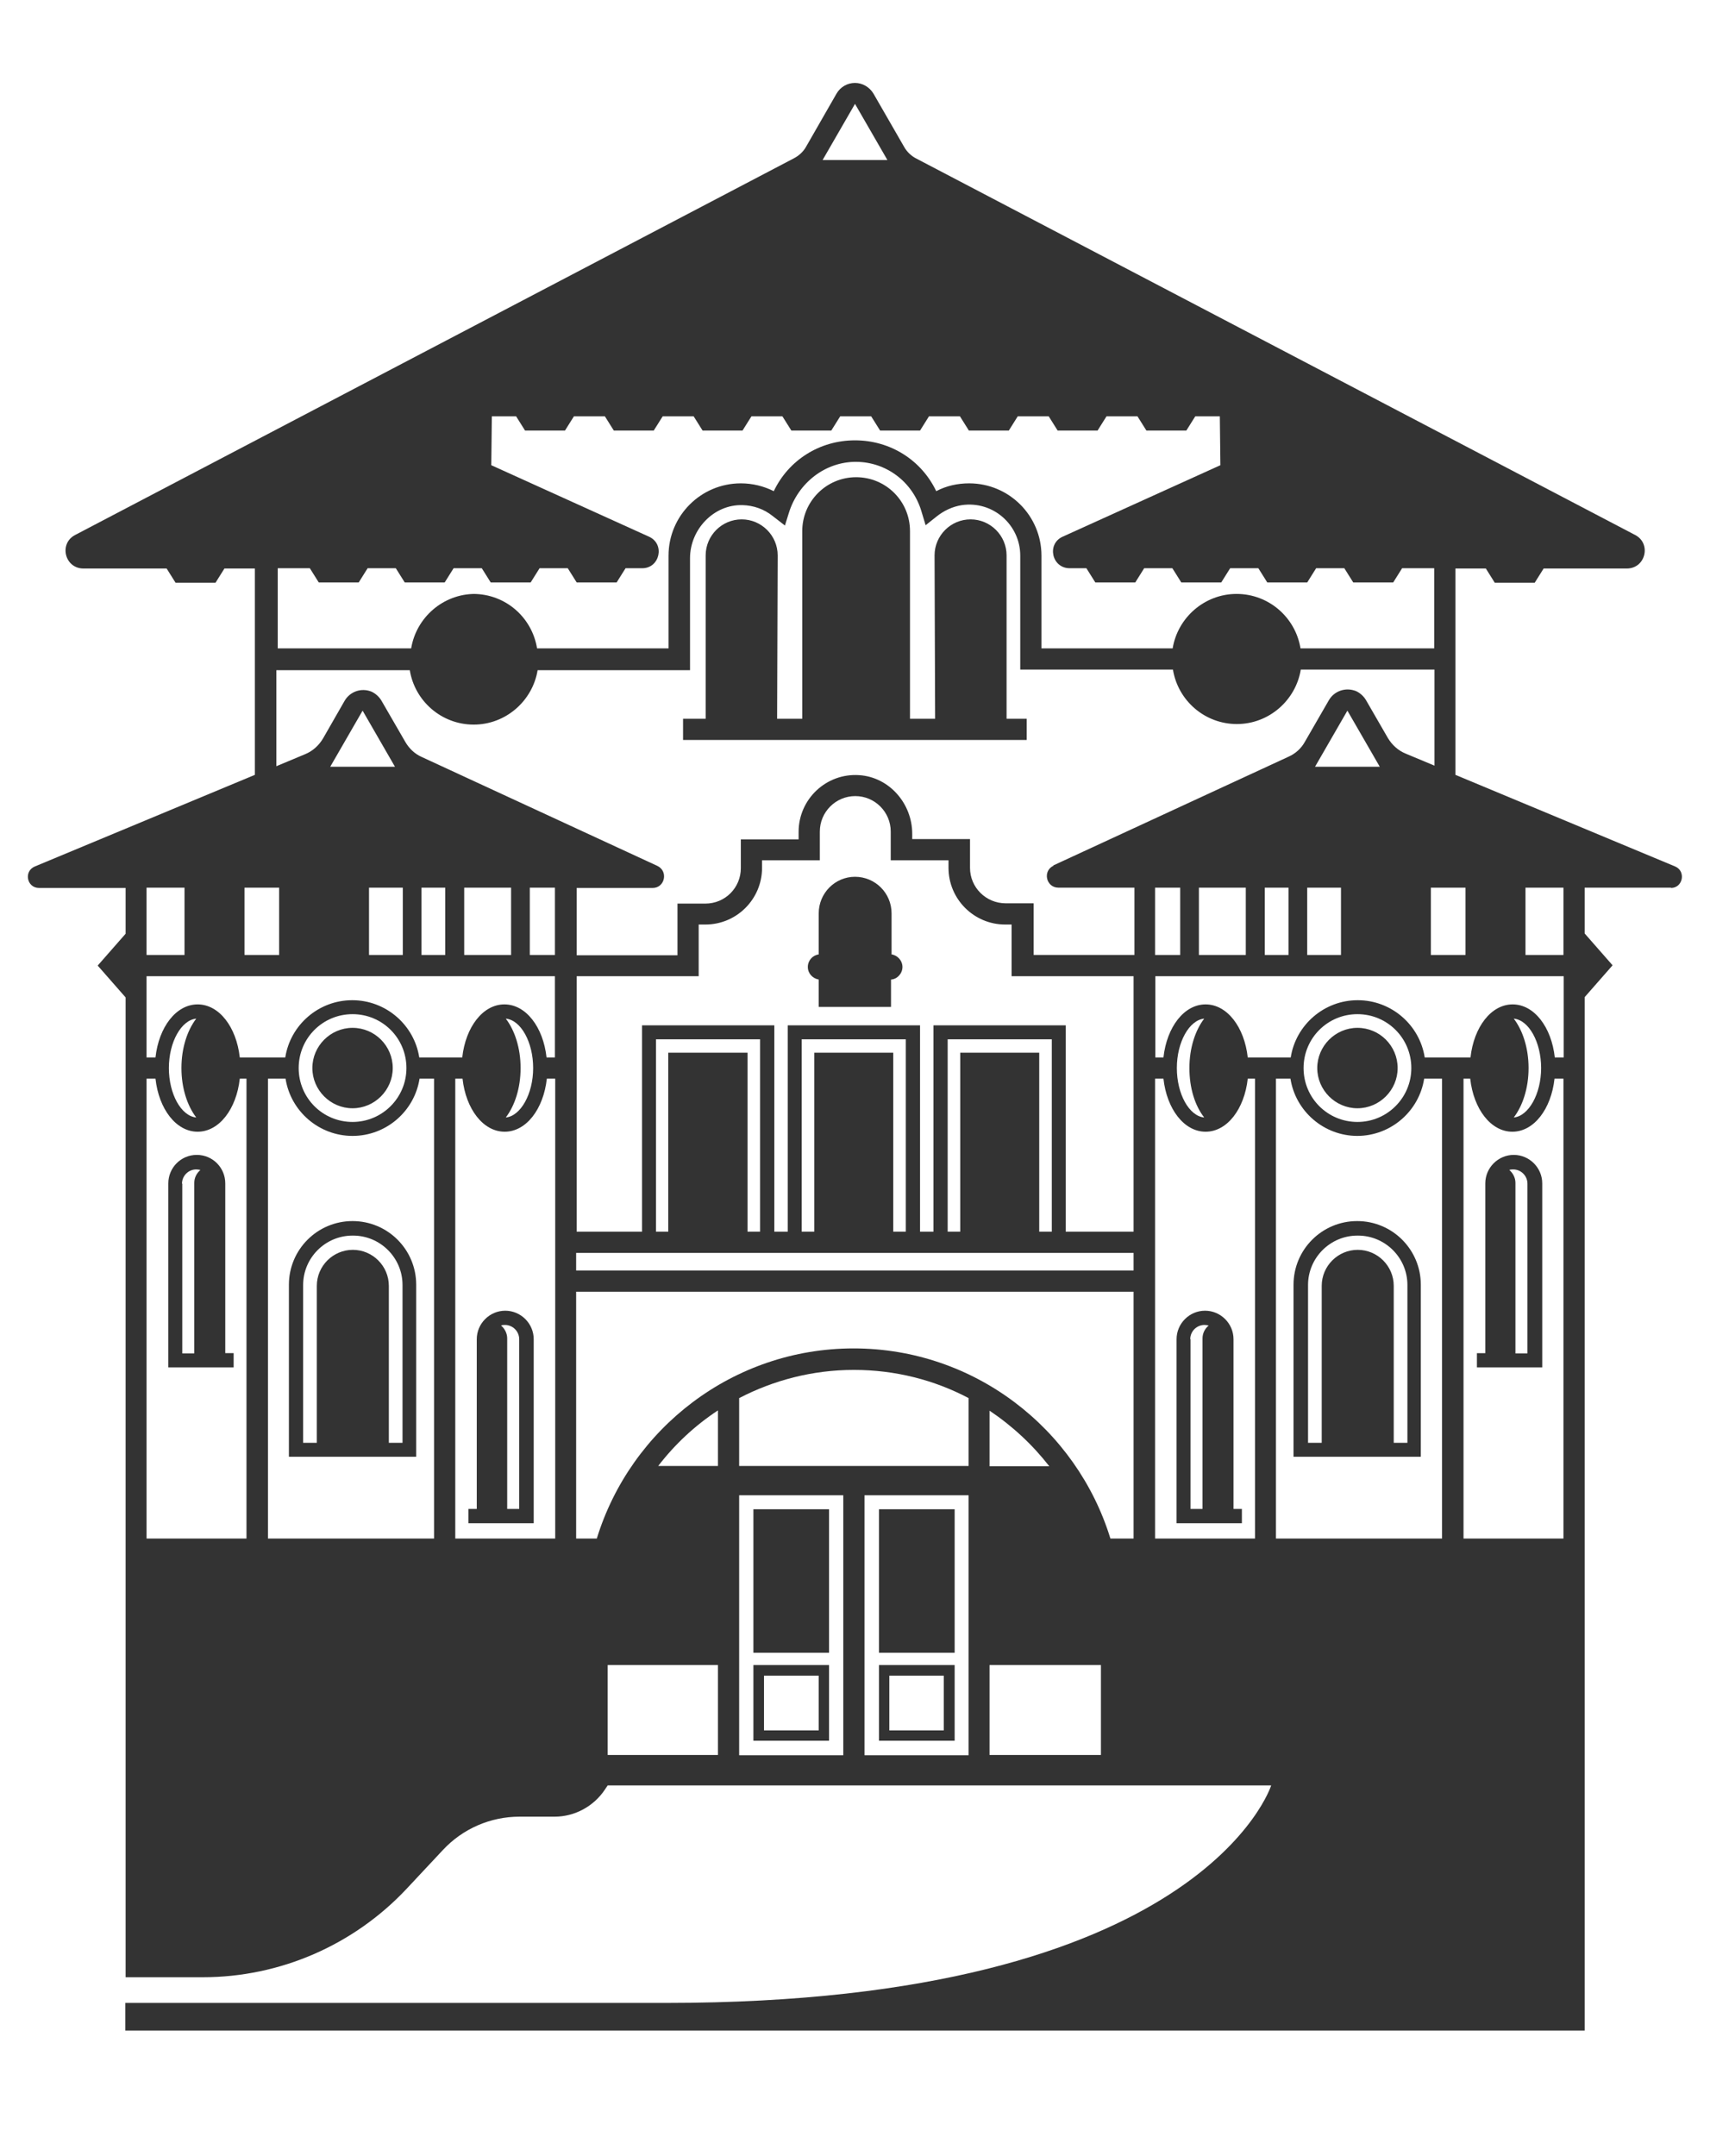 <?xml version="1.0" encoding="UTF-8"?><svg id="Layer_2" xmlns="http://www.w3.org/2000/svg" viewBox="0 0 61.26 77.22"><rect x="0" y="0" width="61.26" height="77.22" fill="#333333" stroke="none"/><defs><style>.cls-1{fill:#fff;}</style></defs><g id="Layer_1-2"><rect class="cls-1" x="18.98" y="31.79" width=".9" height="2.41"/><path class="cls-1" d="m23.58,52.5h2.14v-1.99c-.82.54-1.54,1.21-2.14,1.99"/><rect class="cls-1" x="21.77" y="59.63" width="3.95" height="3.22"/><rect class="cls-1" x="16.63" y="31.79" width="1.68" height="2.41"/><rect class="cls-1" x="15.1" y="31.79" width=".85" height="2.41"/><rect class="cls-1" x="13.22" y="31.79" width="1.21" height="2.41"/><path class="cls-1" d="m35.45,50.52v1.99h2.14c-.6-.77-1.32-1.44-2.14-1.99"/><rect class="cls-1" x="35.45" y="59.63" width="3.99" height="3.22"/><polygon class="cls-1" points="11.83 27.46 14.15 27.46 12.99 25.45 11.83 27.46"/><path class="cls-1" d="m26.48,50.07v2.43h8.22v-2.43c-1.23-.65-2.63-1.01-4.11-1.01s-2.88.37-4.11,1.01"/><rect class="cls-1" x="27.37" y="60.01" width="1.96" height="1.96"/><path class="cls-1" d="m30.97,62.86h3.73v-9.31h-3.73v9.31Zm.52-8.81h2.71v5.14h-2.71v-5.14Zm0,5.58h2.71v2.71h-2.71v-2.71Z"/><path class="cls-1" d="m26.48,62.86h3.73v-9.31h-3.73v9.31Zm.51-8.81h2.71v5.14h-2.71v-5.14Zm0,5.58h2.71v2.71h-2.71v-2.71Z"/><rect class="cls-1" x="31.86" y="60.01" width="1.95" height="1.96"/><path class="cls-1" d="m18.1,47.45c-.05,0-.1,0-.15.02.13.11.22.28.22.46v6.11h.43v-6.08c0-.28-.23-.51-.51-.51"/><rect class="cls-1" x="5.25" y="31.79" width="1.36" height="2.41"/><path class="cls-1" d="m5.25,37.87h.32c.12-1.09.74-1.9,1.51-1.9s1.39.81,1.51,1.9h1.63c.18-1.16,1.19-2.05,2.4-2.05s2.22.89,2.4,2.05h1.54c.12-1.09.74-1.9,1.51-1.9s1.39.81,1.51,1.9h.3v-2.91H5.25v2.91Z"/><path class="cls-1" d="m7.08,40.53c-.77,0-1.39-.81-1.51-1.9h-.32v16.47h3.58v-16.47h-.24c-.12,1.09-.74,1.9-1.51,1.9m1.28,8.44h-2.33v-6.59c0-.56.45-1.02,1.02-1.02s1.02.46,1.02,1.02v6.08h.3v.51Z"/><rect class="cls-1" x="8.76" y="31.79" width="1.24" height="2.41"/><rect class="cls-1" x="51.26" y="31.79" width="1.24" height="2.41"/><polygon class="cls-1" points="30.63 3.72 29.47 5.73 31.79 5.73 30.63 3.72"/><path class="cls-1" d="m16.95,21.27c1.16,0,2.11.84,2.29,1.95h4.71v-3.32c0-1.43,1.16-2.59,2.59-2.59.42,0,.82.1,1.18.28.53-1.11,1.64-1.82,2.91-1.82s2.38.71,2.91,1.82c.36-.19.76-.28,1.18-.28,1.43,0,2.59,1.16,2.59,2.59v3.32h4.7c.18-1.1,1.14-1.95,2.29-1.95s2.11.84,2.29,1.95h4.79v-2.87h-1.15l-.32.51h-1.43l-.32-.51h-1.01l-.32.51h-1.43l-.32-.51h-1.01l-.32.51h-1.43l-.32-.51h-1.01l-.32.51h-1.43l-.32-.51h-.6c-.64,0-.83-.87-.25-1.13l5.65-2.56-.02-1.75h-.88l-.32.51h-1.43l-.32-.51h-1.11l-.32.51h-1.43l-.32-.51h-1.11l-.32.51h-1.43l-.32-.51h-1.11l-.32.51h-1.43l-.32-.51h-1.11l-.32.51h-1.43l-.32-.51h-1.11l-.32.51h-1.43l-.32-.51h-1.11l-.32.51h-1.43l-.32-.51h-1.11l-.32.51h-1.43l-.32-.51h-.87l-.02,1.75,5.65,2.56c.58.26.39,1.13-.24,1.13h-.6l-.32.51h-1.43l-.32-.51h-1.01l-.32.51h-1.43l-.32-.51h-1.01l-.32.51h-1.43l-.32-.51h-1.01l-.32.51h-1.43l-.32-.51h-1.15v2.87h4.78c.18-1.1,1.14-1.95,2.29-1.95"/><path class="cls-1" d="m6.53,42.39v6.08h.43v-6.11c0-.19.09-.35.22-.46-.05-.01-.09-.02-.15-.02-.28,0-.51.23-.51.51"/><path class="cls-1" d="m18.08,40.53c-.77,0-1.39-.81-1.51-1.9h-.26v16.47h3.58v-16.47h-.3c-.12,1.09-.74,1.9-1.51,1.9m1.04,14.02h-2.34v-.51h.3v-6.08c0-.56.46-1.02,1.02-1.02s1.02.46,1.02,1.02v6.59Z"/><path class="cls-1" d="m6.05,38.25c0,.93.44,1.72.98,1.77-.32-.42-.53-1.05-.53-1.77s.21-1.35.53-1.77c-.53.05-.98.83-.98,1.77"/><path class="cls-1" d="m20.64,55.1h.74c1.21-3.94,4.88-6.81,9.2-6.81s7.99,2.87,9.2,6.81h.83v-8.84h-19.97v8.84Z"/><path class="cls-1" d="m19.1,38.25c0-.93-.44-1.72-.98-1.77.32.42.53,1.05.53,1.77s-.21,1.35-.53,1.77c.53-.05.98-.84.98-1.77"/><path class="cls-1" d="m12.63,44.25c-.98,0-1.77.8-1.77,1.77v5.65h.49v-5.62c0-.71.58-1.29,1.29-1.29s1.29.58,1.29,1.29v5.62h.49v-5.65c0-.98-.8-1.77-1.77-1.77"/><path class="cls-1" d="m12.63,40.68c-1.21,0-2.22-.89-2.4-2.05h-.63v16.47h5.95v-16.47h-.52c-.18,1.16-1.19,2.05-2.4,2.05m2.28,11.49h-4.56v-6.16c0-1.26,1.02-2.28,2.28-2.28s2.28,1.02,2.28,2.28v6.16Z"/><path class="cls-1" d="m12.63,40.18c1.06,0,1.93-.86,1.93-1.93s-.86-1.93-1.93-1.93-1.93.86-1.93,1.93.86,1.93,1.93,1.93m0-3.37c.8,0,1.44.65,1.44,1.44s-.65,1.44-1.44,1.44-1.44-.65-1.44-1.44.65-1.44,1.44-1.44"/><rect class="cls-1" x="42.95" y="31.79" width="1.68" height="2.41"/><path class="cls-1" d="m48.63,40.18c1.06,0,1.93-.86,1.93-1.93s-.86-1.93-1.93-1.93-1.93.86-1.93,1.93.86,1.93,1.93,1.93m0-3.37c.8,0,1.44.65,1.44,1.44s-.65,1.44-1.44,1.44-1.44-.65-1.44-1.44.65-1.44,1.44-1.44"/><path class="cls-1" d="m48.63,40.68c-1.21,0-2.22-.89-2.4-2.05h-.52v16.47h5.95v-16.47h-.64c-.18,1.16-1.19,2.05-2.4,2.05m2.28,11.49h-4.56v-6.16c0-1.26,1.02-2.28,2.28-2.28s2.28,1.02,2.28,2.28v6.16Z"/><path class="cls-1" d="m42.16,38.25c0,.93.44,1.72.98,1.77-.33-.42-.53-1.05-.53-1.77s.21-1.35.53-1.77c-.53.05-.98.83-.98,1.77"/><rect class="cls-1" x="41.38" y="31.79" width=".9" height="2.41"/><path class="cls-1" d="m42.65,47.96v6.08h.43v-6.11c0-.19.09-.35.22-.46-.05-.01-.09-.02-.15-.02-.28,0-.51.23-.51.51"/><path class="cls-1" d="m43.19,40.53c-.77,0-1.39-.81-1.51-1.9h-.3v16.47h3.58v-16.47h-.26c-.12,1.09-.74,1.9-1.51,1.9m1.3,14.02h-2.34v-6.59c0-.56.46-1.02,1.02-1.02s1.02.46,1.02,1.02v6.08h.3v.51Z"/><path class="cls-1" d="m48.63,44.25c-.98,0-1.77.8-1.77,1.77v5.65h.49v-5.62c0-.71.58-1.29,1.29-1.29s1.29.58,1.29,1.29v5.62h.49v-5.65c0-.98-.8-1.77-1.77-1.77"/><path class="cls-1" d="m41.38,37.87h.3c.12-1.09.74-1.9,1.51-1.9s1.39.81,1.51,1.9h1.54c.18-1.16,1.19-2.05,2.4-2.05s2.22.89,2.4,2.05h1.64c.12-1.09.74-1.9,1.51-1.9s1.39.81,1.51,1.9h.32v-2.91h-14.63v2.91Z"/><rect class="cls-1" x="54.65" y="31.79" width="1.36" height="2.41"/><path class="cls-1" d="m0,77.22h61.26V0H0v77.22ZM59.87,31.79h-3.1v1.64l1,1.14-1,1.14v37.01H4.49v-.99h19.38c19.21,0,21.67-7.79,21.67-7.79h-23.77l-.1.15c-.4.6-1.08.97-1.8.97h-1.26c-1.04,0-2.03.43-2.74,1.19l-1.31,1.4c-1.89,2.01-4.53,3.16-7.29,3.16h-2.77v-35.09l-1-1.14,1-1.14v-1.64H1.4c-.44,0-.56-.6-.15-.77l7.88-3.28v-7.39h-1.09l-.32.51h-1.43l-.32-.51h-2.98c-.67,0-.89-.89-.3-1.2L28.44,5.67c.19-.1.34-.24.44-.42l1.09-1.9c.14-.24.39-.38.66-.38s.52.15.66.38l1.1,1.91c.1.18.26.33.44.42l25.75,13.48c.59.31.37,1.2-.3,1.2h-2.98l-.32.51h-1.43l-.32-.51h-1.09v7.39l7.87,3.28c.4.17.28.77-.15.77"/><path class="cls-1" d="m55.21,38.25c0-.93-.44-1.72-.98-1.77.32.42.53,1.05.53,1.77s-.21,1.35-.53,1.77c.53-.05.98-.84.98-1.77"/><path class="cls-1" d="m54.18,40.53c-.77,0-1.39-.81-1.51-1.9h-.24v16.47h3.58v-16.47h-.32c-.12,1.09-.74,1.9-1.51,1.9m1.06,8.44h-2.33v-.51h.3v-6.08c0-.56.46-1.02,1.02-1.02s1.02.46,1.02,1.02v6.59Z"/><path class="cls-1" d="m54.22,41.88c-.05,0-.1,0-.15.02.13.11.22.28.22.46v6.11h.43v-6.08c0-.28-.23-.51-.51-.51"/><path class="cls-1" d="m37.72,31l8.44-3.9c.25-.11.46-.3.59-.54l.86-1.49c.19-.32.59-.47.97-.32.15.07.28.19.36.33l.78,1.35c.15.25.37.45.64.56l1.03.43v-3.44h-4.79c-.18,1.1-1.14,1.95-2.29,1.95s-2.11-.84-2.29-1.95h-5.47v-4.08c0-1.1-.97-1.97-2.09-1.81-.33.05-.65.2-.91.41l-.39.31-.16-.53c-.32-1.03-1.25-1.73-2.32-1.74-1.12-.01-2.09.76-2.42,1.83l-.14.45-.44-.34c-.31-.25-.69-.38-1.08-.39-1.03-.03-1.88.87-1.88,1.9v4.01h-5.46c-.18,1.1-1.14,1.95-2.29,1.95s-2.11-.84-2.29-1.95h-4.78v3.44l1.03-.43c.27-.11.49-.31.64-.56l.78-1.36c.19-.32.59-.47.96-.32.15.07.28.19.36.33l.85,1.47c.14.24.34.43.59.54l8.44,3.9c.4.19.27.79-.17.79h-2.72v2.41h3.61v-1.85h1c.71,0,1.27-.57,1.27-1.27v-1.03h2.07v-.27c0-1.17.99-2.11,2.17-2.03,1.08.07,1.9,1.02,1.9,2.1v.19h2.07v1.03c0,.7.57,1.27,1.28,1.27h1v1.85h3.61v-2.41h-2.72c-.45,0-.58-.61-.17-.79m-.99-4.5h-12.29v-.76h.81v-5.85c0-.71.58-1.29,1.29-1.29s1.29.58,1.29,1.29l-.02,5.85h.9v-6.72c0-1.06.86-1.93,1.93-1.93s1.93.86,1.93,1.93v6.72h.9l-.02-5.85c0-.71.58-1.29,1.29-1.29s1.29.58,1.29,1.29v5.85h.72v.76Z"/><polygon class="cls-1" points="37.68 44.11 37.68 37.22 33.95 37.22 33.95 44.11 34.4 44.11 34.4 37.7 37.23 37.7 37.23 44.11 37.68 44.11"/><path class="cls-1" d="m36.25,33.11h-.24c-1.12,0-2.03-.91-2.03-2.03v-.27h-2.07v-1.03c0-.7-.57-1.27-1.27-1.27s-1.27.57-1.27,1.27v1.03h-2.07v.27c0,1.12-.91,2.03-2.03,2.03h-.24v1.85h-4.37v9.15h2.34v-7.39h4.74v7.39h.48v-7.39h4.74v7.39h.48v-7.39h4.74v7.39h2.43v-9.15h-4.37v-1.85Zm-4.33,1.97v.98h-2.59v-.98c-.22-.04-.39-.22-.39-.45s.17-.42.39-.45v-1.47c0-.72.58-1.31,1.3-1.31s1.31.58,1.31,1.31v1.47c.21.03.39.22.39.45s-.18.43-.4.45"/><polygon class="cls-1" points="32.45 44.11 32.45 37.22 28.72 37.22 28.72 44.11 29.17 44.11 29.17 37.7 32 37.7 32 44.11 32.45 44.11"/><rect class="cls-1" x="20.64" y="44.87" width="19.97" height=".63"/><polygon class="cls-1" points="27.23 44.11 27.23 37.22 23.5 37.22 23.5 44.11 23.94 44.11 23.94 37.7 26.78 37.7 26.78 44.11 27.23 44.11"/><polygon class="cls-1" points="48.27 25.45 47.11 27.46 49.43 27.46 48.27 25.45"/><rect class="cls-1" x="45.31" y="31.79" width=".85" height="2.41"/><rect class="cls-1" x="46.83" y="31.79" width="1.21" height="2.41"/></g></svg>